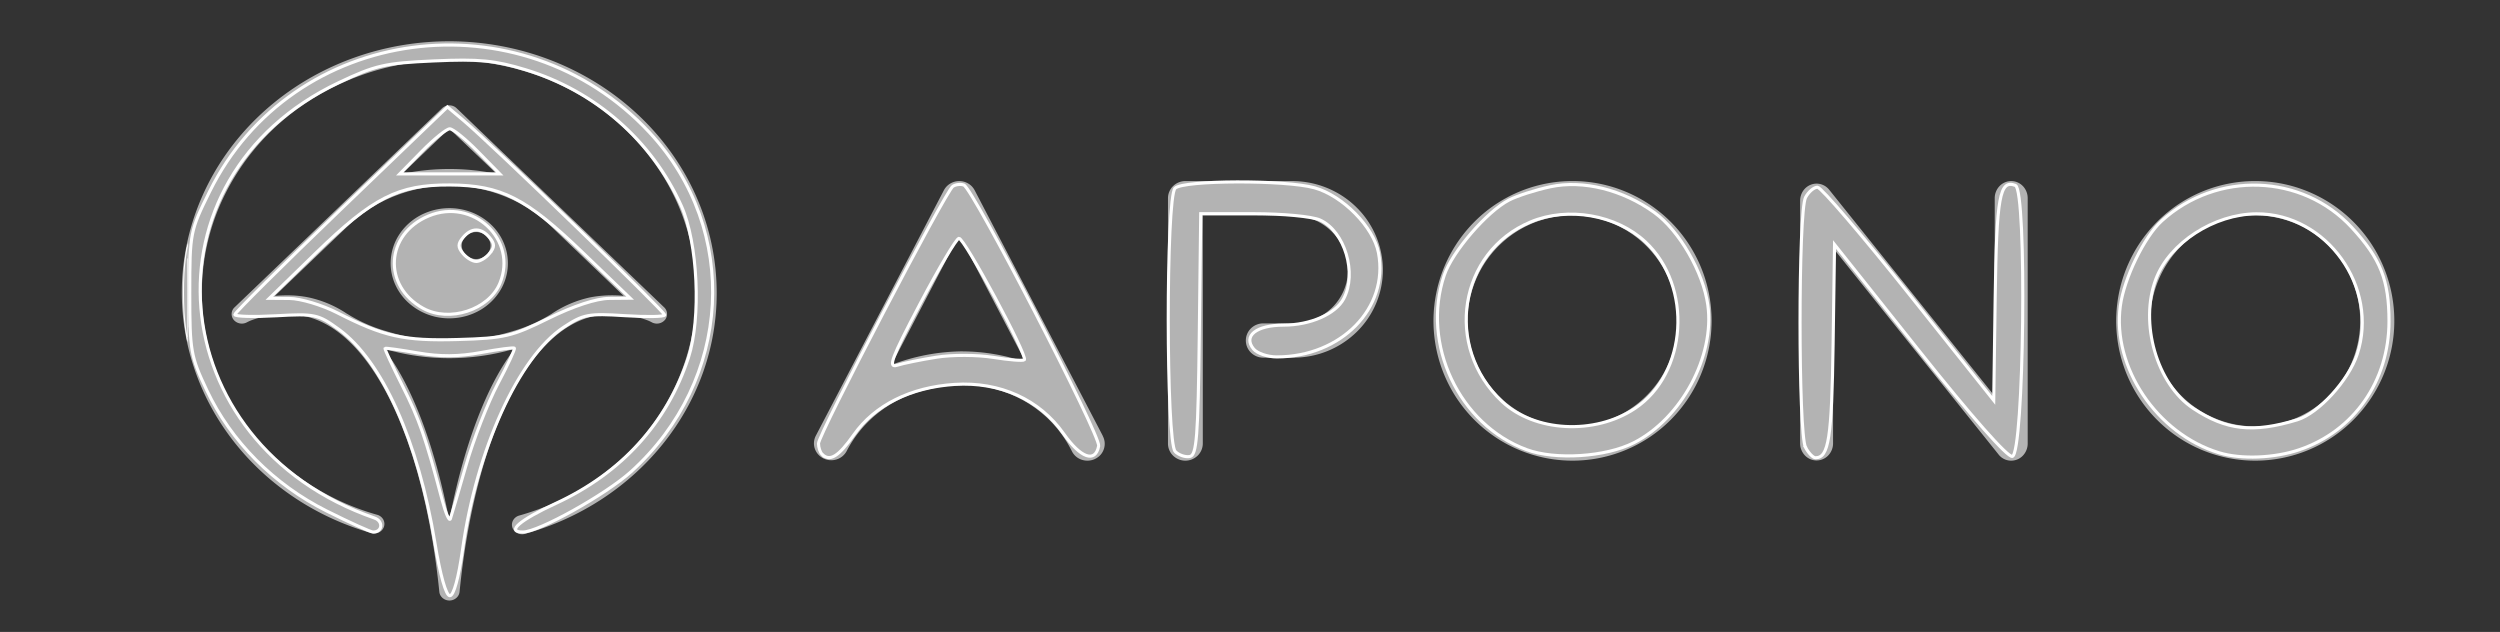<?xml version="1.0" encoding="UTF-8" standalone="no"?>
<svg
   class="header-logo"
   width="791.245"
   height="200"
   fill="none"
   version="1.1"
   id="svg8"
   xmlns="http://www.w3.org/2000/svg"
   xmlns:svg="http://www.w3.org/2000/svg">
  <rect width="100%" height="100%" fill="#333333" stroke="none"/>
  <defs
     id="defs12" />
  <g
     id="g15"
     transform="matrix(0.885,0,0,0.885,57.542,13.062)"
     style="fill:#b3b3b3">
    <g
       id="g832"
       transform="matrix(8.695,0,0,8.695,-2.3957564e-4,-60.865)"
       style="fill:#b3b3b3;stroke-width:0.115">
      <path
         d="M 11,7 C 8.364,7 5.815,7.89 3.818,9.508 c -1.997,1.617 -3.31,3.856 -3.698,6.306 -0.388,2.451 0.172,4.952 1.58,7.046 1.409,2.095 3.57,3.645 6.093,4.367 0.106,0.03 0.22,0.02 0.318,-0.029 A 0.4,0.4 0 0 0 8.315,26.966 0.372,0.372 0 0 0 8.284,26.666 0.414,0.414 0 0 0 8.037,26.476 10.26,10.26 0 0 1 3.371,23.657 9.331,9.331 0 0 1 0.973,18.958 9.024,9.024 0 0 1 1.554,13.775 9.66,9.66 0 0 1 4.943,9.649 10.566,10.566 0 0 1 10.131,7.808 c 1.877,-0.15 3.762,0.193 5.444,0.99 a 9.96,9.96 0 0 1 4.082,3.53 9.133,9.133 0 0 1 1.505,5.016 c -0.009,2.06 -0.721,4.062 -2.033,5.711 -1.311,1.65 -3.152,2.86 -5.251,3.452 a 0.417,0.417 0 0 0 -0.233,0.165 0.374,0.374 0 0 0 0.078,0.508 0.434,0.434 0 0 0 0.392,0.08 c 2.25,-0.63 4.229,-1.915 5.65,-3.671 C 21.222,21.795 22.007,19.6 22,17.344 21.998,14.602 20.84,11.972 18.777,10.034 16.714,8.093 13.917,7.002 11,7 Z"
         fill="#18a0fb"
         id="path2"
         style="fill:#b3b3b3;stroke-width:0.013" />
      <path
         d="m 11.001,18.396 c 0.477,0 0.944,-0.133 1.34,-0.381 0.397,-0.25 0.706,-0.604 0.888,-1.018 0.183,-0.414 0.23,-0.87 0.137,-1.31 a 2.227,2.227 0 0 0 -0.66,-1.16 2.463,2.463 0 0 0 -1.234,-0.62 2.554,2.554 0 0 0 -1.393,0.13 c -0.441,0.17 -0.818,0.461 -1.083,0.834 A 2.17,2.17 0 0 0 8.59,16.13 c 0,0.601 0.254,1.177 0.707,1.602 a 2.493,2.493 0 0 0 1.704,0.664 z m 1.104,-3.55 c 0.117,0 0.232,0.033 0.329,0.094 a 0.565,0.565 0 0 1 0.218,0.25 0.525,0.525 0 0 1 -0.129,0.605 0.627,0.627 0 0 1 -0.644,0.12 0.585,0.585 0 0 1 -0.265,-0.204 0.532,0.532 0 0 1 0.073,-0.702 0.611,0.611 0 0 1 0.418,-0.162 z"
         fill="#18a0fb"
         id="path4"
         style="fill:#b3b3b3;stroke-width:0.013" />
      <path
         d="m 16.98,18.3 c 0.797,-0.164 1.878,0 2.351,0.26 a 0.44,0.44 0 0 0 0.541,-0.1 0.378,0.378 0 0 0 -0.034,-0.517 L 11.299,9.751 a 0.422,0.422 0 0 0 -0.3,-0.115 0.428,0.428 0 0 0 -0.29,0.115 L 2.17,17.943 a 0.377,0.377 0 0 0 -0.034,0.517 0.44,0.44 0 0 0 0.541,0.1 c 0.473,-0.255 1.555,-0.424 2.35,-0.26 2.742,0.566 4.925,5.02 5.565,11.347 0.01,0.097 0.059,0.186 0.135,0.252 a 0.434,0.434 0 0 0 0.561,0 0.386,0.386 0 0 0 0.136,-0.252 c 0.632,-6.331 2.815,-10.785 5.557,-11.348 z M 11,10.59 l 1.954,1.864 a 9.55,9.55 0 0 0 -3.895,0 z M 6.805,18.215 A 4.534,4.534 0 0 0 5.199,17.532 4.361,4.361 0 0 0 4.328,17.45 c -0.164,0 -0.332,0.007 -0.5,0.022 l 2.994,-2.867 a 5.916,5.916 0 0 1 1.897,-1.225 6.213,6.213 0 0 1 2.252,-0.449 h 0.062 a 6.22,6.22 0 0 1 2.252,0.449 5.921,5.921 0 0 1 1.897,1.225 l 2.993,2.867 a 4.834,4.834 0 0 0 -1.373,0.06 4.554,4.554 0 0 0 -1.598,0.683 6.269,6.269 0 0 1 -1.611,0.714 8.772,8.772 0 0 1 -5.167,0 6.275,6.275 0 0 1 -1.621,-0.718 z M 11,26.705 c -0.599,-3.093 -1.552,-5.597 -2.692,-7.06 1.752,0.52 3.633,0.52 5.385,0 -1.14,1.464 -2.093,3.963 -2.693,7.057 v 0.004 z M 41.279,24.25 a 0.726,0.726 0 0 1 -0.508,-0.206 0.698,0.698 0 0 1 -0.21,-0.499 v -10.09 c 0,-0.187 0.075,-0.366 0.21,-0.499 a 0.726,0.726 0 0 1 0.508,-0.206 h 4.387 c 0.989,0 1.938,0.385 2.638,1.07 a 3.631,3.631 0 0 1 1.097,2.587 3.576,3.576 0 0 1 -1.08,2.55 3.715,3.715 0 0 1 -2.6,1.056 h -1.24 a 0.725,0.725 0 0 1 -0.508,-0.207 0.698,0.698 0 0 1 0,-0.997 0.726,0.726 0 0 1 0.508,-0.206 h 1.24 a 2.277,2.277 0 0 0 1.585,-0.642 c 0.208,-0.204 0.373,-0.446 0.486,-0.713 0.113,-0.267 0.172,-0.553 0.172,-0.841 a 2.234,2.234 0 0 0 -0.676,-1.59 2.32,2.32 0 0 0 -1.622,-0.657 h -3.673 v 9.385 a 0.698,0.698 0 0 1 -0.21,0.497 0.725,0.725 0 0 1 -0.504,0.208 z m 15.921,0 a 5.698,5.698 0 0 1 -3.177,-0.97 5.743,5.743 0 0 1 -2.107,-2.58 5.777,5.777 0 0 1 1.24,-6.266 5.692,5.692 0 0 1 6.234,-1.246 5.726,5.726 0 0 1 2.566,2.117 5.77,5.77 0 0 1 -0.713,7.26 5.71,5.71 0 0 1 -4.043,1.685 z m 0,-10.09 c -0.854,0 -1.688,0.254 -2.398,0.731 a 4.336,4.336 0 0 0 -1.59,1.948 4.362,4.362 0 0 0 0.935,4.73 4.296,4.296 0 0 0 4.705,0.94 4.324,4.324 0 0 0 1.939,-1.598 A 4.357,4.357 0 0 0 60.252,15.433 4.312,4.312 0 0 0 57.2,14.16 Z m 28.08,10.09 a 5.698,5.698 0 0 1 -3.177,-0.97 5.743,5.743 0 0 1 -2.107,-2.58 5.777,5.777 0 0 1 1.24,-6.266 5.692,5.692 0 0 1 6.234,-1.246 5.727,5.727 0 0 1 2.567,2.117 5.772,5.772 0 0 1 -0.713,7.26 5.71,5.71 0 0 1 -4.043,1.685 z m 0,-10.09 c -0.853,0 -1.688,0.254 -2.398,0.731 a 4.336,4.336 0 0 0 -1.59,1.948 4.362,4.362 0 0 0 0.936,4.73 4.297,4.297 0 0 0 4.705,0.94 4.323,4.323 0 0 0 1.938,-1.598 4.356,4.356 0 0 0 -0.539,-5.478 4.312,4.312 0 0 0 -3.051,-1.273 z M 75.243,24.25 a 0.656,0.656 0 0 1 -0.52,-0.254 l -6.807,-8.494 v 8.035 a 0.72,0.72 0 0 1 -0.198,0.498 0.665,0.665 0 0 1 -0.48,0.206 0.665,0.665 0 0 1 -0.479,-0.206 0.72,0.72 0 0 1 -0.198,-0.498 v -9.978 c 0,-0.145 0.043,-0.286 0.122,-0.404 a 0.682,0.682 0 0 1 0.325,-0.258 0.653,0.653 0 0 1 0.407,-0.018 0.675,0.675 0 0 1 0.344,0.23 l 6.806,8.49 v -8.144 a 0.72,0.72 0 0 1 0.199,-0.499 0.665,0.665 0 0 1 0.479,-0.206 c 0.18,0 0.352,0.074 0.48,0.206 a 0.72,0.72 0 0 1 0.198,0.499 v 10.09 a 0.72,0.72 0 0 1 -0.199,0.499 0.665,0.665 0 0 1 -0.48,0.206 z M 37.877,23.223 32.611,13.13 a 0.702,0.702 0 0 0 -0.262,-0.277 0.726,0.726 0 0 0 -0.744,0 0.7,0.7 0 0 0 -0.262,0.277 l -5.266,10.094 a 0.679,0.679 0 0 0 -0.042,0.53 0.7,0.7 0 0 0 0.355,0.403 0.728,0.728 0 0 0 0.543,0.041 0.707,0.707 0 0 0 0.414,-0.345 4.797,4.797 0 0 1 1.207,-1.499 4.936,4.936 0 0 1 1.712,-0.919 6.708,6.708 0 0 1 1.863,-0.291 4.978,4.978 0 0 1 2.907,0.892 4.819,4.819 0 0 1 1.535,1.752 l 0.034,0.065 a 0.694,0.694 0 0 0 0.413,0.36 0.729,0.729 0 0 0 0.775,-0.209 0.688,0.688 0 0 0 0.163,-0.516 0.68,0.68 0 0 0 -0.083,-0.264 h 0.004 z m -5.753,-3.47 c -1.005,0.008 -2,0.197 -2.936,0.556 l 2.787,-5.34 2.731,5.232 a 7.94,7.94 0 0 0 -2.582,-0.446 v -10e-4 z"
         fill="#18a0fb"
         id="path6"
         style="fill:#b3b3b3;stroke-width:0.013" />
    </g>
    <path
       style="fill:#b3b3b3;stroke:#ffffff;stroke-width:1.112"
       d=""
       id="path1" />
    <path
       style="fill:#b3b3b3;stroke:#ffffff;stroke-width:1.112"
       d="M 90.501,179.328 C 84.547,143.055 71.633,114.332 56.217,103.071 48.777,97.636 47.651,97.391 33.68,98.17 c -8.088,0.451 -14.705,0.261 -14.705,-0.422 0,-0.683 17.105,-17.672 38.01,-37.753 l 38.01,-36.511 5.808,4.887 c 9.879,8.313 71.866,68.262 71.866,69.504 0,0.645 -6.406,0.761 -14.235,0.259 -13.065,-0.838 -14.866,-0.495 -21.924,4.175 -16.045,10.618 -31.119,43.802 -36.112,79.494 -1.413,10.104 -3.173,16.483 -4.546,16.483 -1.365,0 -3.456,-7.407 -5.352,-18.958 z m 11.103,-27.53 c 2.7,-9.392 7.826,-22.571 11.39,-29.286 3.564,-6.715 6.232,-12.457 5.929,-12.76 -0.303,-0.303 -5.655,0.397 -11.892,1.557 -8.036,1.494 -14.638,1.536 -22.659,0.142 -6.225,-1.082 -11.485,-1.815 -11.687,-1.63 -0.203,0.185 2.587,6.208 6.199,13.384 6.096,12.113 8.314,18.482 14.248,40.926 1.242,4.696 2.551,7.685 2.91,6.641 0.359,-1.044 2.862,-9.582 5.562,-18.975 z m 29.539,-52.706 c 8.936,-4.416 17.09,-7.092 21.746,-7.137 l 7.448,-0.072 -16.969,-16.325 C 122.971,55.936 114.246,51.501 95.822,51.392 77.392,51.283 68.353,55.877 47.964,75.716 l -16.655,16.206 7.179,0.053 c 3.948,0.029 11.633,2.327 17.077,5.105 16.746,8.548 23.825,10.118 43.18,9.58 16.552,-0.46 19.325,-1.108 32.399,-7.568 z M 105.793,39.373 c -4.353,-4.435 -8.84,-8.064 -9.971,-8.064 -1.131,0 -5.618,3.629 -9.971,8.064 l -7.914,8.064 h 17.885 17.885 z"
       id="path3" />
    <path
       style="fill:#b3b3b3;stroke:#ffffff;stroke-width:1.112"
       d="M 86.335,95.517 C 71.727,87.484 72.806,68.94 88.256,62.484 c 15.908,-6.647 31.953,8.493 25.503,24.065 -3.935,9.499 -18.059,14.118 -27.424,8.968 z M 110.053,75.899 c 1.885,-2.271 1.885,-3.422 0,-5.692 -3.008,-3.624 -6.48,-3.624 -9.487,0 -1.885,2.271 -1.885,3.422 0,5.692 1.299,1.565 3.434,2.846 4.744,2.846 1.31,0 3.445,-1.281 4.744,-2.846 z"
       id="path5" />
    <path
       style="fill:#b3b3b3;stroke:#ffffff;stroke-width:1.112"
       d=""
       id="path7" />
    <path
       style="fill:#b3b3b3;stroke:#ffffff;stroke-width:1.112"
       d=""
       id="path8" />
    <path
       style="fill:#b3b3b3;stroke:#ffffff;stroke-width:1.112"
       d="M 51.789,167.977 C 32.934,158.54 17.598,143.095 8.947,124.83 3.173,112.641 2.846,110.776 2.846,90.031 c 0,-21.485 0.14,-22.203 7.08,-36.245 C 39.453,-5.957 121.182,-16.937 167.276,32.648 c 32.516,34.978 29.568,88.62 -6.666,121.329 -9.038,8.159 -33.044,21.539 -38.644,21.539 -6.095,0 -1.228,-4.233 11.772,-10.24 23.476,-10.847 39.798,-28.776 47.428,-52.099 4.624,-14.134 3.374,-41.151 -2.512,-54.269 C 168.177,35.553 147.793,17.735 122.905,10.175 111.961,6.851 106.33,6.309 90.18,7.028 72.615,7.809 69.224,8.584 56.098,14.817 -15.62,48.876 -7.811,143.812 68.904,170.497 c 3.252,1.131 2.875,5.019 -0.487,5.019 -0.861,0 -8.344,-3.392 -16.628,-7.539 z"
       id="path9" />
    <path
       style="fill:#b3b3b3;stroke:#ffffff;stroke-width:1.112"
       d="m 228.961,147.686 c -0.696,-0.696 -1.265,-2.421 -1.265,-3.833 0,-3.229 45.474,-90.278 48.045,-91.972 1.041,-0.686 2.825,-0.89 3.963,-0.452 3.216,1.236 48.887,89.668 48.187,93.303 -1.192,6.189 -6.377,4.377 -12.555,-4.388 -8.637,-12.253 -22.8,-18.665 -38.937,-17.628 -15.739,1.012 -28.584,7.423 -36.026,17.982 -5.553,7.879 -8.634,9.765 -11.412,6.988 z m 40.869,-34.695 c 5.592,-0.893 14.622,-0.866 20.366,0.06 5.676,0.915 10.68,1.303 11.12,0.863 1.304,-1.304 -21.55,-43.731 -23.403,-43.447 -0.934,0.143 -7.19,10.7 -13.903,23.461 -10.236,19.458 -11.562,22.996 -8.216,21.934 2.194,-0.696 8.51,-1.988 14.036,-2.87 z"
       id="path10" />
    <path
       style="fill:#b3b3b3;stroke:#ffffff;stroke-width:1.112"
       d="m 355.262,146.73 c -3.285,-3.285 -3.336,-90.889 -0.055,-94.17 2.931,-2.931 39.458,-3.049 49.861,-0.161 10.094,2.802 21.169,14.071 22.901,23.302 3.702,19.733 -13.335,37.147 -36.382,37.188 -3.264,0.006 -6.997,-1.27 -8.297,-2.836 -3.882,-4.678 0.984,-8.539 10.763,-8.539 9.49,0 18.535,-3.959 21.438,-9.382 4.894,-9.144 0.401,-24.174 -8.429,-28.198 -2.791,-1.272 -13.252,-2.267 -23.825,-2.267 h -18.85 l -0.51,43.143 c -0.435,36.833 -0.932,43.224 -3.396,43.697 -1.587,0.305 -3.935,-0.495 -5.218,-1.778 z"
       id="path11" />
    <path
       style="fill:#b3b3b3;stroke:#ffffff;stroke-width:1.112"
       d="m 480.938,146.048 c -24.18,-8.951 -37.765,-37.738 -29.447,-62.399 2.818,-8.356 15.251,-22.781 23.157,-26.87 2.872,-1.485 9.513,-3.621 14.759,-4.746 11.703,-2.51 25.891,1.015 37.261,9.257 8.876,6.434 17.47,21.339 19.081,33.094 2.506,18.284 -9.454,40.514 -26.465,49.193 -10.012,5.108 -28.079,6.272 -38.346,2.471 z m 38.643,-14.682 c 18.875,-12.491 20.868,-43.73 3.805,-59.646 -10.372,-9.675 -27.675,-12.679 -40.989,-7.116 -25.682,10.73 -31.096,44.643 -10.254,64.22 11.622,10.916 33.049,12.064 47.438,2.541 z"
       id="path12" />
    <path
       style="fill:#b3b3b3;stroke:#ffffff;stroke-width:1.112"
       d="m 580.693,145.281 c -2.63,-4.914 -2.63,-84.517 0,-89.431 1.08,-2.019 3.002,-3.662 4.269,-3.653 1.268,0.01 15.967,17.167 32.665,38.128 l 30.36,38.11 0.516,-36.561 c 0.515,-36.459 1.597,-42.482 7.244,-40.315 4.173,1.601 3.081,96.147 -1.12,96.908 -1.742,0.315 -14.626,-14.285 -33.206,-37.628 L 591.062,72.696 590.545,108.309 c -0.489,33.681 -1.567,40.642 -6.289,40.642 -0.879,0 -2.482,-1.652 -3.563,-3.67 z"
       id="path13" />
    <path
       style="fill:#b3b3b3;stroke:#ffffff;stroke-width:1.112"
       d="m 728.616,147.179 c -22.273,-6.775 -38.348,-30.688 -35.347,-52.581 1.35,-9.846 8.59,-24.717 14.774,-30.343 19.747,-17.966 50.251,-16.903 68.017,2.372 10.246,11.116 13.287,18.785 13.287,33.507 0,21.334 -12.506,39.273 -32.014,45.92 -8.999,3.066 -20.815,3.53 -28.717,1.126 z m 27.875,-11.791 c 7.596,-2.297 18.382,-14.075 21.476,-23.45 7.912,-23.974 -10.984,-50.349 -35.984,-50.228 -15.167,0.073 -31.124,10.412 -36.004,23.326 -5.96,15.775 0.358,37.643 13.364,46.249 11.822,7.824 21.362,8.877 37.147,4.103 z"
       id="path14" />
    <path
       style="fill:#b3b3b3;stroke:#ffffff;stroke-width:0.364"
       d="M 1.301,102.455 C 0.377,96.139 0.369,83.681 1.285,77.421 c 0.399,-2.725 0.762,-4.955 0.808,-4.955 0.046,0 0.084,7.837 0.084,17.417 0,9.579 -0.038,17.417 -0.084,17.417 -0.046,0 -0.403,-2.18 -0.792,-4.844 z"
       id="path15" />
  </g>
</svg>
